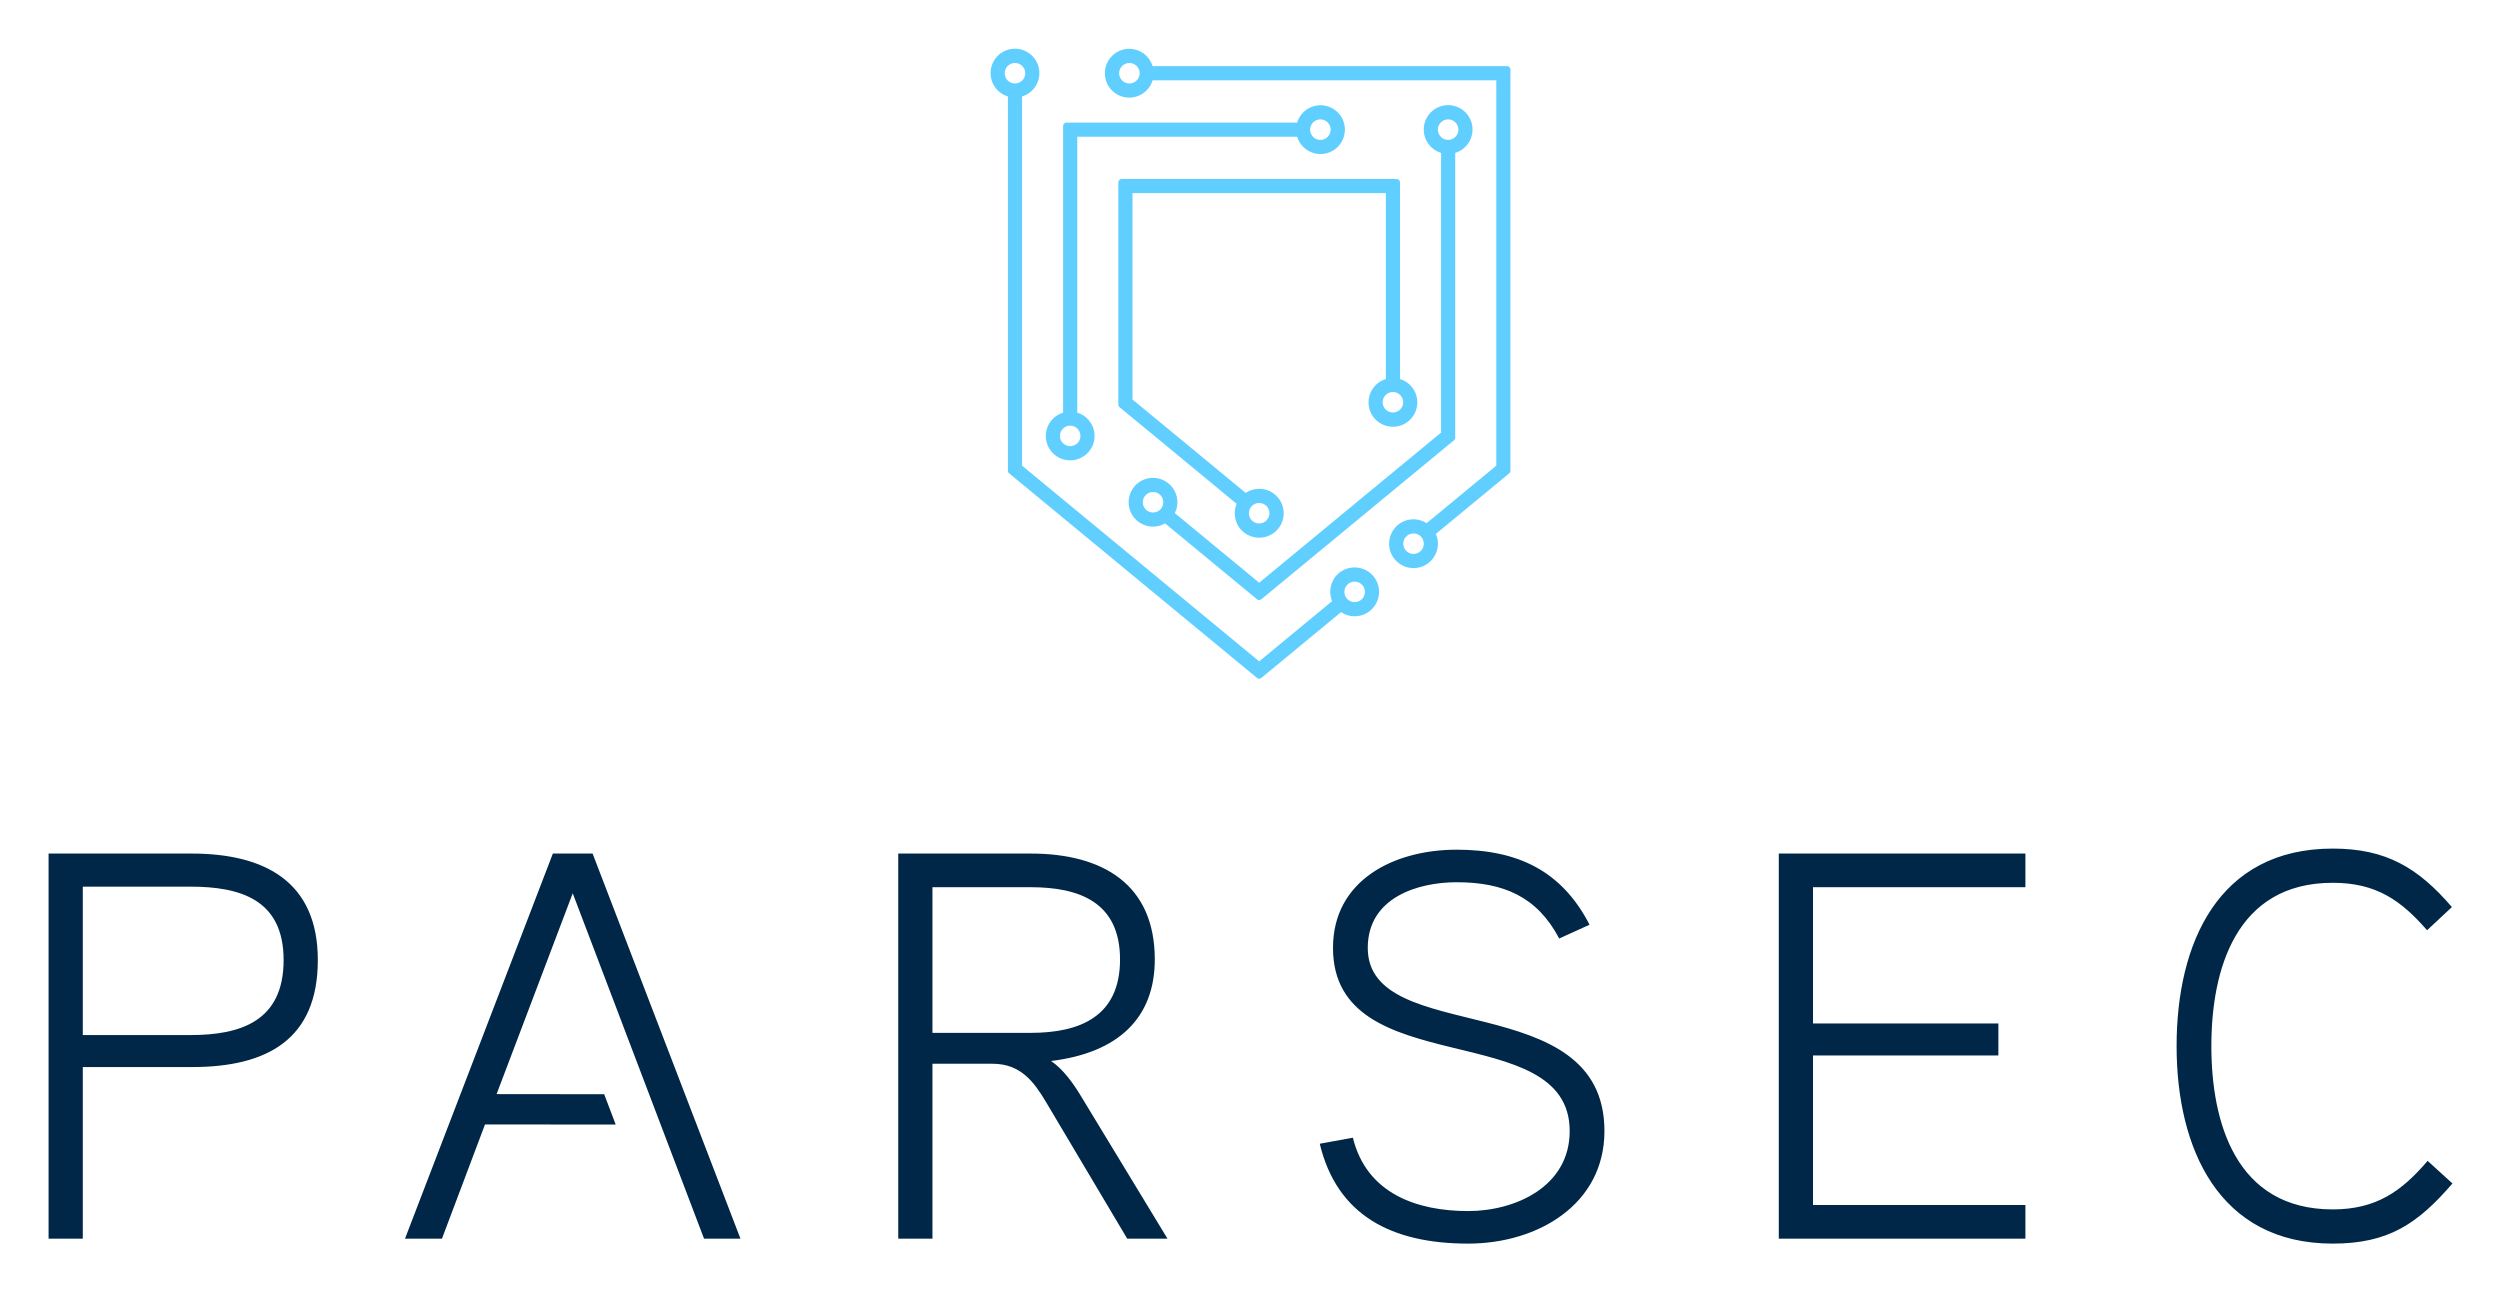 <svg xmlns="http://www.w3.org/2000/svg" role="img" viewBox="24.51 13.51 779.48 402.48"><title>Parsec logo</title><defs><style>.cls-2{fill:#60cfff}</style></defs><path fill="#002747" d="M84.383 346.211H50.323v53.498H39.657V279.64h44.553c22.879 0 39.393 8.774 39.393 33.199 0 24.772-15.825 33.372-39.22 33.372zm-.516-56.25H50.323v46.273h33.544c15.653 0 29.071-4.3 29.071-23.395 0-18.921-13.589-22.878-29.071-22.878zm132.618 74.177l-40.754-.037-13.418 35.608H150.787l46.101-120.07h12.386l46.101 120.07h-11.354L203.081 292.026l-23.738 62.615 33.545.037zm135.741-19.82c3.784 2.58 6.88 6.881 9.461 11.182l26.834 44.209H375.964l-25.459-42.833c-3.612-6.021-7.74-11.697-16.514-11.697h-18.75v54.53h-10.666V279.64h41.285c22.535 0 38.704 9.633 38.704 33.028 0 18.062-11.181 29.071-32.339 31.651zm-6.365-54.186h-30.619v45.414h30.619c15.482 0 27.868-5.162 27.868-22.879 0-17.89-12.73-22.535-27.868-22.535zM482.276 401.258c-24.084 0-40.941-8.945-46.274-31.135l10.322-1.893c4.3 17.546 20.126 22.879 35.952 22.879 14.621 0 31.651-7.569 31.651-24.943 0-35.781-73.797-14.794-73.797-57.11 0-21.158 19.095-30.619 38.532-30.619 19.267 0 32.856 6.708 41.457 23.394l-9.461 4.301C503.778 293.058 493.285 288.585 478.662 288.585c-11.868 0-27.695 4.644-27.695 20.47 0 31.135 73.796 11.697 73.796 57.11 0 22.879-20.814 35.092-42.488 35.092zm173.741-1.548h-76.893V279.64h76.893v10.493H589.79v42.489h57.798v9.977H589.79v46.617h66.227zm133.149-17.201c-10.838 12.557-19.954 18.749-37.329 18.749-35.608 0-48.681-29.759-48.681-61.583 0-31.996 12.902-61.583 48.681-61.583 16.687 0 26.664 6.021 37.157 18.233l-7.742 7.226c-8.085-9.29-15.825-14.794-29.416-14.794-30.275 0-37.843 27.18-37.843 50.918s7.569 50.918 37.843 50.918c13.591 0 21.503-5.678 29.589-15.137z"/><path d="M494.352 34.138H383.882a7.603 7.603 0 1 0 0 4.411h107.162V158.698l-21.73 17.936a7.581 7.581 0 0 0-11.538 4.917 7.605 7.605 0 0 0 14.803 3.458 7.53 7.53 0 0 0-.387-5.03l22.863-18.87a1.103 1.103 0 0 0 .401-.851V35.241a1.103 1.103 0 0 0-1.103-1.103zm-117.707 5.397a3.191 3.191 0 1 1 3.19-3.191 3.194 3.194 0 0 1-3.19 3.191zm88.594 146.685a3.19 3.19 0 1 1 3.19-3.19 3.194 3.194 0 0 1-3.19 3.19z" class="cls-2"/><path d="M417.11 195.195l-26.311-21.715a7.317 7.317 0 0 0 .366-5.916 7.594 7.594 0 1 0-9.507 9.759 7.365 7.365 0 0 0 6.098-.633l28.652 23.647a1.103 1.103 0 0 0 1.404 0l60.024-49.542a1.103 1.103 0 0 0 .401-.851V61.17a7.601 7.601 0 1 0-4.411 0v87.213zm-36.279-25.085a3.191 3.191 0 1 1 3.191 3.19 3.194 3.194 0 0 1-3.191-3.19zM472.841 53.932a3.191 3.191 0 1 1 3.19 3.191 3.193 3.193 0 0 1-3.19-3.191z" class="cls-2"/><path d="M373.2 70.417v69.211a1.103 1.103 0 0 0 .401.851l36.496 30.123a7.698 7.698 0 0 0-.135 5.565 7.396 7.396 0 0 0 4.72 4.586 7.617 7.617 0 1 0-1.772-13.551l-35.298-29.135v-64.341h78.997v57.969a7.601 7.601 0 1 0 4.411 0v-61.277a1.103 1.103 0 0 0-1.103-1.103h-85.614a1.103 1.103 0 0 0-1.103 1.103zm43.91 99.921a3.191 3.191 0 1 1-3.191 3.192 3.195 3.195 0 0 1 3.191-3.192zM462.004 138.931a3.19 3.19 0 1 1-3.19-3.19 3.193 3.193 0 0 1 3.19 3.19z" class="cls-2"/><path d="M360.005 156.812a7.582 7.582 0 0 0 .388-14.626V56.138h68.569a7.601 7.601 0 1 0 0-4.411h-71.878a1.103 1.103 0 0 0-1.103 1.103v89.357a7.587 7.587 0 0 0 4.023 14.626zM436.199 50.742a3.191 3.191 0 1 1-3.19 3.19 3.193 3.193 0 0 1 3.19-3.19zm-78.012 95.491a3.19 3.19 0 1 1-3.191 3.19 3.193 3.193 0 0 1 3.191-3.19z" class="cls-2"/><path d="M444.527 190.808a7.428 7.428 0 0 0-4.76 4.527 7.629 7.629 0 0 0 .087 5.612l-22.744 18.774-73.934-61.024V43.581a7.603 7.603 0 1 0-4.411 0V160.259a1.103 1.103 0 0 0 .401.851l77.243 63.754a1.103 1.103 0 0 0 1.404 0l24.834-20.498a7.609 7.609 0 1 0 1.882-13.557zM337.779 36.344a3.191 3.191 0 1 1 3.191 3.191 3.194 3.194 0 0 1-3.191-3.191zm109.098 164.902a3.19 3.19 0 1 1 3.192-3.19 3.193 3.193 0 0 1-3.192 3.19z" class="cls-2"/></svg>